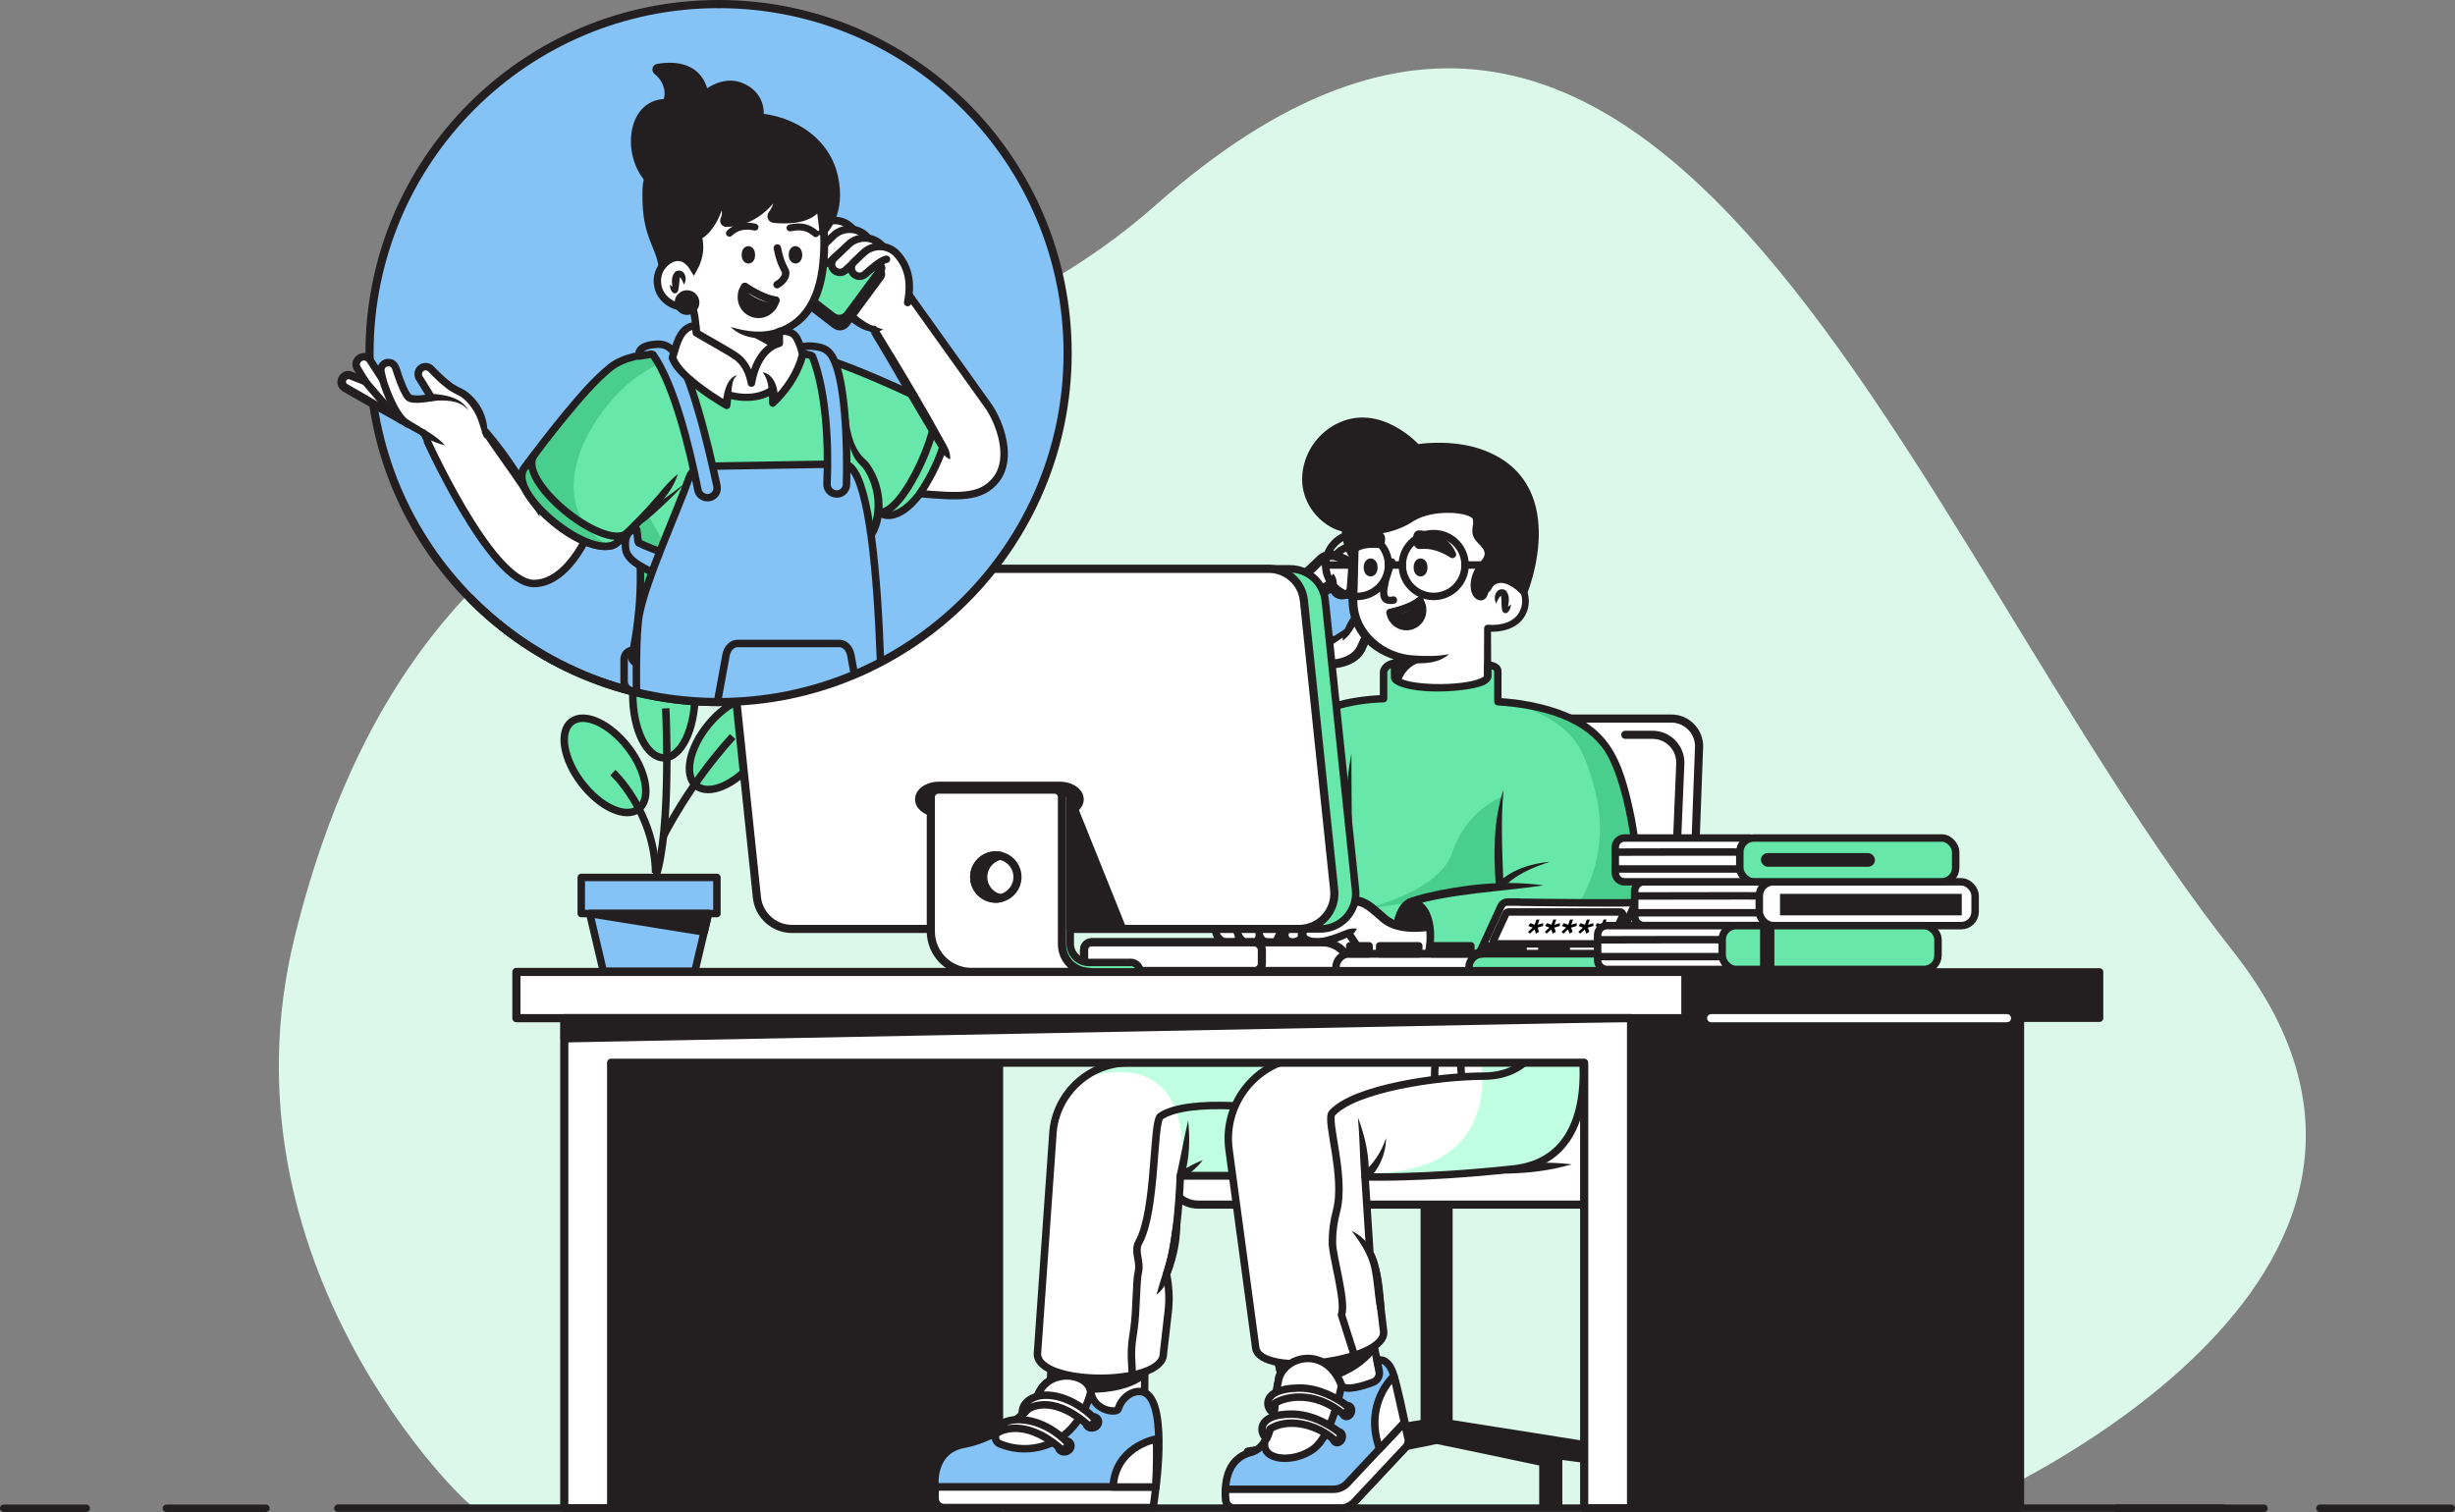 <?xml version="1.0" encoding="UTF-8"?>
<svg id="Layer_2" data-name="Layer 2" xmlns="http://www.w3.org/2000/svg" xmlns:xlink="http://www.w3.org/1999/xlink" viewBox="0 0 657.4 405.05">
  <rect x="0" y="0" width="657.4" height="405.05" fill="#808080" stroke="none"/>
  <defs>
    <style>
      .cls-1 {
        clip-path: url(#clippath);
      }

      .cls-2, .cls-3, .cls-4, .cls-5, .cls-6 {
        fill: none;
      }

      .cls-2, .cls-7, .cls-8, .cls-9, .cls-10, .cls-11, .cls-12, .cls-13, .cls-14 {
        stroke-width: 0px;
      }

      .cls-15, .cls-16, .cls-17, .cls-18, .cls-19, .cls-20, .cls-3, .cls-21, .cls-22, .cls-4, .cls-23, .cls-6 {
        stroke: #231f20;
      }

      .cls-15, .cls-16, .cls-17, .cls-18, .cls-19, .cls-20, .cls-3, .cls-4, .cls-23 {
        stroke-width: 2px;
      }

      .cls-15, .cls-17, .cls-4, .cls-23 {
        stroke-miterlimit: 10;
      }

      .cls-15, .cls-19, .cls-22, .cls-13 {
        fill: #fff;
      }

      .cls-16, .cls-17, .cls-21, .cls-10 {
        fill: #231f20;
      }

      .cls-16, .cls-18, .cls-19, .cls-20, .cls-3, .cls-21, .cls-22, .cls-5, .cls-6 {
        stroke-linecap: round;
        stroke-linejoin: round;
      }

      .cls-18, .cls-9 {
        fill: #85c2f6;
      }

      .cls-20, .cls-14 {
        fill: #67e8aa;
      }

      .cls-21, .cls-22, .cls-5, .cls-6 {
        stroke-width: 2.18px;
      }

      .cls-5 {
        stroke: #fff;
      }

      .cls-8 {
        fill: #49ce8e;
      }

      .cls-11 {
        fill: #dcf8ea;
      }

      .cls-12 {
        fill: #c0ffe1;
      }
    </style>
    <clipPath id="clippath">
      <path class="cls-2" d="m82.1,95.54C82.1,43.91,140.8,1.09,192.42,1.09s93.47,41.85,93.47,93.47-41.85,93.47-93.47,93.47-110.32-40.87-110.32-92.49Z"/>
    </clipPath>
  </defs>
  <g id="Bookkeeping_and_Payroll" data-name="Bookkeeping and Payroll">
    <g>
      <path class="cls-11" d="m126.49,403.34c-1.42.16-69.15-64.98-47.59-152.38C116.99,96.64,233.57,122.19,309.28,55.1c137.26-121.63,200.62,87.81,288.75,199.77,69.66,88.5-70.47,148.29-70.47,148.29l-401.07.18Z"/>
      <g>
        <ellipse class="cls-20" cx="177.77" cy="185.99" rx="8.33" ry="16.97"/>
        <ellipse class="cls-20" cx="162.02" cy="204.98" rx="7.85" ry="14.74" transform="translate(-91.33 141.09) rotate(-37.52)"/>
        <ellipse class="cls-20" cx="195.76" cy="199.05" rx="14.74" ry="7.85" transform="translate(-82.33 223.62) rotate(-50.53)"/>
        <rect class="cls-18" x="155.65" y="235" width="36.33" height="9.68"/>
        <polyline class="cls-18" points="173.82 260.14 161.56 260.14 157.92 244.69 189.72 244.69 186.07 260.14 173.82 260.14"/>
        <path class="cls-4" d="m164.13,206.92s11.07,10.35,11.43,26.83"/>
        <path class="cls-4" d="m178.27,189.72s1.62,32.14-2.7,45.28"/>
        <path class="cls-4" d="m177.66,223.92s6.73-13.68,18.53-26.64"/>
        <polygon class="cls-16" points="157.92 244.69 188.56 249.61 189.72 244.69 157.92 244.69"/>
      </g>
      <g>
        <path class="cls-23" d="m350.86,159.88l1.45,11.12c.2,1.53,1.93,2.33,3.22,1.48l10.61-6.94v-16.71l-14.33,9c-.69.44-1.07,1.23-.96,2.05Z"/>
        <path class="cls-17" d="m352.03,160.33l1.45,11.12c.2,1.53,1.93,2.33,3.22,1.48l10.61-6.94v-16.71l-14.33,9c-.69.44-1.07,1.23-.96,2.05Z"/>
        <path class="cls-18" d="m354.05,160.32l1.24,9.47c.17,1.3,1.64,1.98,2.74,1.26l9.03-5.91v-14.23l-12.2,7.67c-.59.37-.91,1.05-.82,1.74Z"/>
        <path class="cls-15" d="m357.76,148.69c1.21-1.88,3.87-2.64,5.47-1.93l2.32,1.03c1,.44,1.6,1.47,1.51,2.55l-.39,4.64c-.11,1.26-1.17,2.22-2.43,2.2h0c-1.32-.02-2.38-1.11-2.36-2.43l.04-3.42"/>
        <path class="cls-13" d="m356.99,154.74s0,.71-.03,2.31c-.02,1.33,1.04,2.41,2.38,2.44h.06c1.23.02,2.26-.91,2.36-2.14l.4-4.7c.09-1.09-.51-2.11-1.51-2.55l-2.32-1.03c-1.6-.71-3.47-.38-4.73.83l-2.53,2.44c-2.15,2.07-3.89,4.54-5.12,7.26l-3.29,7.29-5.6,9.28,10.23,6.99,3.53-5.3h5.29c3.11,0,7-1.3,8.32-4.11l2.07-4.53c.61-1.33.1-2.9-1.16-3.63h0c-.88-.69-2.15-.48-2.76.46-1.15,1.76-2.86,5.09-2.41,4.3l-4.88,3.28-2.87-16.43,4.57-2.45Z"/>
        <path class="cls-10" d="m359.66,171.37s0,.08,0,.08v.04s0,0-.01.02c-.17.01-.09-.09-.11-.06,0,0,0-.03,0-.03v-.16c0-1.38.46-2.71,1.1-3.9.91-1.93,2.19-3.99,4.68-3.06.25.1.48.24.7.39-.06-.04.14.09-.12-.08h0c1.31.71,2.12,2.21,2.02,3.7,0,.82-.47,1.67-.78,2.39,0,0-.85,1.92-.85,1.92l-.44.96c-1.63,4.27-6.67,5.69-10.82,5.4-1.41-.03-2.81-.07-4.22-.13,0,0,.82-.44.82-.44-.3.45-3.88,5.82-4.09,6.13,0,0-.82-.56-.82-.56,0,0-10.22-6.99-10.22-6.99-.01,0-.75-.51-.76-.52,1.8-3.22,4.22-7.34,5.83-10.07,2.36-5.29,4.48-11.48,9.04-15.38,0,0,2.11-2.02,2.11-2.02,1.79-1.76,4.63-1.96,6.77-.74.56.27,1.63.7,2.14,1.02,1.51.96,1.92,2.68,1.61,4.35,0,0-.28,2.91-.28,2.91-.02.17-.07.77-.09.91-.45,4.17-6.54,4.09-6.91-.07,0-1.41-.05-2.46,1.05-3.73.83.98.98,1.96.97,2.93,0,.58,0,.76.11,1.04.45,1.17,2.41,1.05,2.55-.25.07-.74.22-3.16.28-3.92.04-.61.21-1.41-.28-1.89-.19-.24-.52-.36-.79-.48,0,0-1.34-.58-1.34-.58-1.31-.73-2.94-.79-4.05.33,0,0-2.1,2.03-2.1,2.03-4.25,3.65-6.24,9.58-8.64,14.53-1.91,3.12-3.85,6.22-5.82,9.3.01,0-.32-1.37-.28-1.32,0,0,10.22,6.99,10.22,6.99l-1.38.27,3.53-5.3.28-.42c1.58-.06,3.17-.13,4.76-.15,3.24.02,7.33-.85,8.59-4.19,0,0,.44-.95.44-.95l.9-1.9c.14-.39.62-1.13.62-1.55.09-.78-.45-1.46-1.11-1.8-1.13-.43-1.52,1.28-2.09,1.99-.61,1.07-1.39,2.09-2.35,2.88-.08.05-.27.23-.36.26-.03.04.06-.06-.1-.06-.01.02,0,0,0,0h.03s.06-.05.06-.05h0Z"/>
      </g>
      <g>
        <rect class="cls-16" x="381.4" y="321.98" width="6.59" height="59.13" transform="translate(769.39 703.09) rotate(-180)"/>
        <path class="cls-16" d="m381.4,381.19h3s.6,0,.6,0h3s47.33,7.5,47.33,7.5v14.38h-4.19v-11.38s-13.78-1.8-13.78-1.8v13.18h-4.19v-11.38s-25.37-5.4-28.46-5.95c-3.08.55-28.46,5.95-28.46,5.95v11.38h-4.19v-13.18s-13.78,1.8-13.78,1.8v11.38h-4.19v-14.38s47.33-7.5,47.33-7.5Z"/>
        <path class="cls-22" d="m454.97,200.17l-4.13,111.52c-.22,6.1-5.23,10.94-11.33,10.94h-118.66c-4.3,0-7.79-3.49-7.79-7.79h0s34.39,0,34.39,0c10.19,0,19.07-6.94,21.53-16.83l25.76-98.32c1.06-4.26,4.88-7.24,9.27-7.24h43.52c4.22,0,7.6,3.5,7.45,7.72Z"/>
        <path class="cls-6" d="m435.21,196.8h7.29c4.22,0,7.6,3.5,7.45,7.72l-4.63,110.53"/>
      </g>
      <g>
        <line class="cls-13" x1="403.7" y1="313.22" x2="420.88" y2="311.85"/>
        <path class="cls-10" d="m403.61,312.13c5.73-.79,11.49-1,17.27-.28-5.59,1.63-11.31,2.33-17.09,2.46-1.33,0-1.48-1.96-.17-2.17h0Z"/>
      </g>
      <path class="cls-16" d="m360.17,139.59s-.09,7.25,2.5,9.68l.13-8.02-2.63-1.67Z"/>
      <g>
        <path class="cls-13" d="m373.44,175.34v9.33h24.89v-16.42s9.33,1.08,10.14-6.78c.38-3.73-2.52-6.78-5.62-6.78-2.02,0-3.52,1.1-4.51,3.04v-5.83l1.25-21.03-16.71-.52s-20.16,9.4-20.09,9.15-.3,12.37-.52,20.48c-.27,9.93,7.63,16.52,17.56,16.66,3.4.15,6.09-.35,8.17-1.43"/>
        <path class="cls-10" d="m373.44,175.34c1.11,2.64.82,6.53.9,9.33,0,0-.9-.9-.9-.9,7.2-.06,17.58-.14,24.89-.09,0,0-.98.98-.98.98l.07-16.42c0-.54.48-.97,1.02-.91,3.21.25,7.07-.54,8.53-3.66,1.45-2.85.33-6.89-2.85-7.89-2.07-.72-4.07.37-4.99,2.34-.22.44-.76.62-1.21.4-.31-.16-.49-.48-.49-.8.02-2.25-.05-4.51.05-6.75.26-4.3.93-15.72,1.2-20.16,0,0,.87.95.87.95l-16.7-.52s.41-.08.4-.08c-5.85,2.88-11.72,5.66-17.64,8.4-.86.34-1.66.83-2.67,1.09.87.4-2.42-.28-.85-2.08,3.58,1.06,1.06.52,1.86.84-.02,4.4-.29,12.59-.38,17.07.01,1.36-.18,3.48-.09,4.79.12,7.96,7.39,13.87,15.06,14.28,3.2.19,6.18.3,9.47-.35-1.24,1.18-2.91,1.82-4.57,2.17-8.37,1.43-18.22-2.43-21.28-10.86-1.29-3.18-1.11-6.76-.99-10.09,0,0,.3-9.76.3-9.76.05-1.49.17-5.66.18-7.06.79.32-1.72-.24,1.85.81,1.57-1.79-1.7-2.46-.82-2.07,0,0-.08.01-.08.01.84-.25,18.73-8.48,20.32-8.91,0,0,16.7.52,16.7.52.49.02.88.43.87.92-.27,4.51-.94,15.79-1.2,20.14-.11,2.23-.03,4.46-.05,6.7l-1.69-.41c1.11-2.6,4.38-4.28,7.14-3.22,4.24,1.37,5.81,6.56,3.91,10.35-1.8,3.87-6.43,5.04-10.36,4.71,0,0,1.02-.91,1.02-.91l.07,16.42c0,.54-.44.99-.98.98-7.35-.04-17.64.06-24.89-.09-.5,0-.9-.4-.9-.9.1-2.83-.24-6.68.9-9.33h0Z"/>
      </g>
      <path class="cls-16" d="m359.51,141.34s9.81,3.16,18.61-2.7c5.73-3.53,16.45-2.52,17.18,0,.73,2.52-1.19,3.71,1.19,6.09s2.98,3.99.37,6.78c-2.61,2.8-2.62,7.49-.69,8.23s.77-3.67,4.34-4.35c3.45-1.41,7.55,3.08,7.55,3.08,0,0,12.4-30.14-13.21-37.66-7.7-2.15-15.4-.82-15.4-.82,0,0-10.09-11.3-21.21-5.52-4.24,2.2-7.3,6.26-8.25,10.94-1.81,8.91,4.95,14.86,9.53,15.94Z"/>
      <g>
        <ellipse class="cls-16" cx="367.03" cy="151.98" rx=".86" ry="1.41"/>
        <ellipse class="cls-16" cx="380.4" cy="151.98" rx=".86" ry="1.41"/>
        <path class="cls-16" d="m369.92,144.24l-.07.81c-.04.44-.43.77-.88.73-1.45-.14-4.54-.21-6.54,1.41,2.07-4,4.88-3.95,6.74-3.83.45.03.79.43.75.88Z"/>
        <path class="cls-16" d="m379.46,145.06c.09-.91-.15-1.29.08-1.74.09-.19.29-.3.49-.28,1.35.13,6.8.43,8.9,5.45-4.3-2.79-7.37-2.52-8.88-2.46-.37.01-.62-.59-.59-.96Z"/>
        <circle class="cls-3" cx="363.4" cy="151.33" r="8.41"/>
        <circle class="cls-3" cx="383.91" cy="151.33" r="8.41"/>
        <line class="cls-19" x1="371.81" y1="151.33" x2="375.5" y2="151.33"/>
        <path class="cls-3" d="m392.32,151.33h7.88c1.08,0,2.12.47,2.83,1.29l1.58,1.81"/>
        <line class="cls-19" x1="354.98" y1="151.33" x2="362.63" y2="151.33"/>
        <path class="cls-10" d="m373.59,150.96c-.98,2.14-1.71,4.49-2.05,6.81-.09.72-.06,1.52.11,1.86l-.04-.07c.1.13.19.19.42.25.22.05.62.02.82-.05,1.3-.36,1.82,1.58.52,1.93-6.8,1.06-2.66-8.28-1.63-11.51.49-1.31,2.44-.5,1.84.77h0Z"/>
        <path class="cls-10" d="m400.59,161.65c-.39-1.07-.52-2.15.26-3.21.57-.71,1.84-.89,2.51-.14,1.16,1.63.54,3.33.35,4.87,0,0-.03.02-.03.02-.07-.25-.48-.41-.64-.27.45-.04,1.09-.72,1.59-1-.17.88-.28,1.61-1.09,2.21-.42.26-1.04.03-1.22-.47-.07-.16-.12-.38-.14-.55-.18-1.28-.06-2.6-.22-3.56.03.07.29.06.19.03-.06-.03-.09-.04-.2,0-.6.34-.98,1.38-1.34,2.07h0Z"/>
        <path class="cls-16" d="m372.24,164.08s5.23-1,7.98-3.26l.42,1.04c.89,2.22-.18,4.74-2.4,5.64h0c-2.34.95-5-.29-5.77-2.7l-.23-.73Z"/>
        <path class="cls-19" d="m372.48,164.81c.1.32.24.62.41.9.02,0,3.92.04,7.99-3.06-.05-.26-.13-.53-.23-.79l-.42-1.04c-2.75,2.26-7.98,3.26-7.98,3.26l.23.73Z"/>
      </g>
      <path class="cls-10" d="m383.33,176.68s-8.14.18-8.54,8.15h-1.35s0-8.97,0-8.97c0,0,4.57,1.49,9.89.82Z"/>
      <path class="cls-14" d="m413.42,237.12c-23.49,0-35.93,4.49-35.93,4.49,7.46-.35,7.24,18.44.49,18.54t57.06.15c6.85-12.17,3.56-44.24-3.51-58.08-7.07-13.84-30.42-14.28-30.42-14.28v-8.17c0-1.6-2.7-1.66-2.7-1.66v2.99c.04,3.95-24.95,4.2-24.99.25l.02-.02v-3.72c-2.36.22-2.94,2.15-2.94,2.15v7.36s-17.68,0-24.6,9.42"/>
      <g>
        <polygon class="cls-19" points="306.55 365.2 306.43 385.52 280.64 382.08 281.63 363.83 306.55 365.2"/>
        <path class="cls-16" d="m306.53,367.78s-5.45,6.72-25.3,3.31l.41-4.52,24.89,1.21Z"/>
      </g>
      <g>
        <path class="cls-13" d="m330.04,314.85h-13.96c-.35,8.18-1.22,19.59-3.72,26.42h0c.64,3.08.82,6.24.54,9.37l-1.37,11.95c0,8.73-33.73,8.73-33.73,0l4.21-59.9c1.2-10.29,9.92-18.06,20.28-18.06h43.34l-15.6,30.22Z"/>
        <path class="cls-12" d="m302.31,284.63c-3.91,0-7.59,1.11-10.72,3.04.03.19.08.38.14.57,30.36-7.64,24.36,26.61,24.36,26.61h13.96s15.6-30.22,15.6-30.22h-43.34Z"/>
        <g>
          <path class="cls-3" d="m303.21,367.78l-.09-1.48c-.28-4.57-.17-5.7.51-10.23.75-5,.56-12.75,1.21-15.47h0c.66-2.77-1.26-5.43.13-7.91,4.69-8.36,3.71-32.32,5.8-33.72,7.43-5,30.28-2.6,41.81.29,7.06,1.77,11.34-.87,11.34-.87"/>
          <path class="cls-3" d="m350.71,287.68s-9.08-1.85-10.98,8.88"/>
          <line class="cls-3" x1="348.6" y1="287.57" x2="346.78" y2="297.81"/>
        </g>
        <path class="cls-10" d="m318.17,300.11c.5,5,.41,10.17-1.11,15,0,0-1.38-1.17-1.38-1.17.18-.07.5-.26.67-.35,1.83-1.03,3.71-2.16,5.73-2.84-1.34,1.74-2.98,3.11-4.7,4.43-.13.09-.46.35-.6.43-.84.66-1.96.06-1.66-1.01,1.07-4.84,1.91-9.62,3.04-14.48h0Z"/>
        <g>
          <path class="cls-13" d="m315.05,328.47s-.49,10.77-5.35,18.28"/>
          <path class="cls-10" d="m316.05,328.51c-.09,4.94-1.25,9.83-3.32,14.32-.73,1.48-1.69,2.92-3.03,3.92,1.2-4.68,3.02-8.91,3.66-13.7.27-1.55.51-3.13.69-4.65.16-1.23,1.98-1.12,2,.12h0Z"/>
        </g>
        <path class="cls-3" d="m330.04,314.85h-13.96c-.35,8.18-1.22,19.59-3.72,26.42h0c.64,3.08.82,6.24.54,9.37l-1.37,11.95c0,8.73-33.73,8.73-33.73,0l4.21-59.9c1.2-10.29,9.92-18.06,20.28-18.06h43.34l-15.6,30.22Z"/>
      </g>
      <g>
        <polygon class="cls-19" points="367.97 360.58 371.14 376.13 345.2 378.12 342.29 364.87 367.97 360.58"/>
        <path class="cls-16" d="m367.97,360.58s-5.04,9.9-24.42,10.02l-1.26-5.72,25.68-4.3Z"/>
        <path class="cls-18" d="m368.75,364.42c.42-.29,2.48-.73,3.95,2.51,1.22,2.69,3.67,14.62,4.38,18.45.15.79-.09,1.61-.63,2.2l-13.73,14.65c-1,1.1-2.42,1.73-3.91,1.73h-28.17c-1.24,0-2.27-.94-2.39-2.17-.37-3.73-.17-11.14,6.9-12.85,6.63-1.99,6.14-15.54,7.14-18.89,0-6.05,12.69-10.11,16.94.99,1.07,1.63,5.67.2,8.43-.84,1.22-.46,1.92-1.74,1.66-3.02l-.57-2.77Z"/>
        <path class="cls-19" d="m376.06,380.95l-15.36,16.38c-.94.99-2.25,1.54-3.61,1.54h-28.94c-.04,1.09.01,2.1.1,2.93.12,1.22,1.16,2.15,2.39,2.15h28.16c1.49,0,2.91-.63,3.91-1.73l13.73-14.65c.54-.6.78-1.41.63-2.2-.17-.94-.7-2.82-1.01-4.42Z"/>
        <path class="cls-19" d="m373.26,368.51c-.3.39-8.13,7.46-3.84,19.54,5.41-5.77,6.65-7.09,6.65-7.09l-2.81-12.45Z"/>
      </g>
      <polygon class="cls-14" points="377.39 197.28 352.19 196.55 343.27 214.09 345.9 240.08 354.59 248.89 378.54 253.45 394.67 243.88 418.96 240.69 420.88 214.95 386.12 195.81 377.39 197.28"/>
      <path class="cls-8" d="m402.25,213.35s-9.53,3.52-13.31,14.89c-3.91,11.76-27.06,16.01-27.06,16.01l16.58-2.81s13.97-3.44,22.14-3.85c.95-.85.66-21.57,1.66-24.24Z"/>
      <path class="cls-10" d="m361.88,201.82c.06,12.85.02,30.87.9,43.5.05,1.18-1.69,1.34-1.86.16-.92-7.25-1.2-14.58-1.04-21.88.14-7.3.67-14.6,2-21.78h0Z"/>
      <ellipse class="cls-16" cx="378.45" cy="250.79" rx="4.64" ry="9.35"/>
      <g>
        <polygon class="cls-13" points="367.94 260.06 345.9 260.06 354.59 247.8 359.54 245.4 366.98 249.27 367.94 260.06"/>
        <polygon class="cls-13" points="328.14 252.38 346.27 252.38 345.18 246.89 343.03 245.4 328.14 252.38"/>
        <path class="cls-19" d="m331.97,245.17s-.58-1.61-3.03-1.62-3.64,2.94-3.41,5.7c.23,2.55,2.61,3.13,2.61,3.13h2.44s1.27-.23,1.3-2.37"/>
        <g>
          <path class="cls-13" d="m337.9,245.27s-.49-2.07-3.52-2.05-3.77,3.63-3.18,6.12c.52,2.2,2.04,3.05,2.04,3.05h3.37s.76-2.61-.08-5.26"/>
          <path class="cls-10" d="m336.93,245.5c-.33-.85-1.3-1.24-2.24-1.27-3.05-.2-3.17,4.24-1.96,6.19.23.39.68.88,1.02,1.09,0,0-.49-.13-.49-.13h3.36s-.96.72-.95.72c.68-1.53,1.07-3.26.88-4.98.86,1.67,1.27,3.63,1.04,5.54-.08.47-.51.76-.97.72,0,0-3.36,0-3.36,0-4.74-1.7-4.33-11.64,1.55-11.15,1.51.05,3.46.78,4.08,2.81.16.53-.13,1.08-.66,1.25-.58.18-1.17-.2-1.29-.79h0Z"/>
        </g>
        <path class="cls-19" d="m360.33,242.17s-1.64-3.1-4.89-2.11-10.74,7.08-11.38,10.1c-.13,1.39.94,2.22,2.21,2.22,1.13,0,2.63-1.39,2.63-1.39l11.43-8.81Z"/>
        <g>
          <path class="cls-13" d="m363.36,248.74s-7.4,3.98-11.32,3.64c-3.92-.33-3.76-2.54-2.71-3.7s11.6-7.4,13.61-7.4c2.08,0,3.95,1.38,7.81,4.86s12.3,2.17,12.3,2.17c.48,6.82-1.45,10.54-4.64,12l-22.56-.25"/>
          <path class="cls-10" d="m363.36,248.74c-.64,1.29-1.66,1.95-2.75,2.43-2.23.98-4.44,1.88-6.91,2.25-2.9.55-7.64-.98-5.76-4.8.27-.51.74-1,1.2-1.32,2.53-1.84,5.23-3.41,7.98-4.88,1.84-.89,3.64-2.04,5.75-2.33,3.26.03,5.56,2.54,7.82,4.41,3.2,3.32,8,3.19,12.27,2.89.52-.06,1,.33,1.03.86.22,3.52.03,7.49-2.19,10.5-.85,1.07-2.03,2.18-3.39,2.5,0,0-22.56-.25-22.56-.25-1.22-.04-1.21-1.85.02-1.86,0,0,22.56.25,22.56.25l-.4.08c4.05-1.95,4.34-7.06,4.1-11.09,0,0,1.11.86,1.06.86-4.7.71-10.52.62-14.07-2.97-1.88-1.47-3.92-3.85-6.37-3.74-4.27,1.62-8.36,4.13-12.17,6.65-2.29,1.72,1.53,2.29,2.85,2.06,2.16-.27,4.34-1.08,6.38-1.92,1.05-.46,2.13-.8,3.55-.59h0Z"/>
        </g>
        <g>
          <path class="cls-13" d="m361.2,250.04c.14-.06,3.56,7.2,9.94,6.81"/>
          <path class="cls-10" d="m360.79,249.13c.34-.18.97-.04,1.19.28.19.23.37.5.53.74.92,1.45,1.87,3.05,3.15,4.21,1.48,1.42,3.38,2.39,5.48,2.5-1.05.17-2.16.17-3.24-.11-3.16-.84-5.88-3.24-7.47-6.06.25.32.82.47,1.17.27-1.21.52-2.01-1.27-.82-1.82h0Z"/>
        </g>
        <path class="cls-19" d="m355.43,240.07s-5.11-3.7-6.89-4.03-7.9.01-9.19.35-1.05,3.78,3.98,3.77l4.21-.11,3.32,2.65,4.58-2.62Z"/>
        <g>
          <path class="cls-13" d="m345.65,247.45s-2.8-3.57-5.44-3.57c-2.8,0-3.23,3.72-3.05,5.92.21,2.6,2.5,2.58,2.5,2.58h1.89s1.39-1.17,1.23-4.9"/>
          <path class="cls-10" d="m344.86,248.06c-1.37-1.61-4.83-5.02-6.26-1.95-.5,1.32-1.11,4.76.7,5.21.43.12,1.73.03,2.23.06.03,0-.65.23-.64.23-.07-.01.07-.19.11-.31.69-1.27,1.07-2.41,1.76-3.82,1.01,1.73,1.13,4.3-.58,5.67-.19.15-.42.24-.64.24,0,0-1.25,0-1.25,0-1.69.18-3.45-.77-3.93-2.44-1.01-3.93.89-9.84,5.88-7.58,1.77.85,3.02,2.08,4.2,3.47.36.42.3,1.05-.12,1.41-.44.38-1.11.29-1.46-.17h0Z"/>
        </g>
      </g>
      <g>
        <path class="cls-14" d="m413.42,237.12c-23.49,0-35.93,4.49-35.93,4.49,7.46-.35,7.24,18.44.49,18.54t57.06.15c6.85-12.17,3.56-44.24-3.51-58.08-7.07-13.84-30.42-14.28-30.42-14.28v-8.17c0-1.6-2.7-1.66-2.7-1.66v2.99"/>
        <path class="cls-8" d="m431.53,202.22c-5.88-11.52-23.03-13.76-28.63-14.18,7.24,1.6,16.45,5.14,20.45,12.97,1.64,3.21,3.03,7.46,4.12,12.26,5.07,22.3-10.24,44.15-32.92,47.04-.18.02-.28.03-.28.03h35.5s0,0,0-.02l5.26-.03c6.85-12.17,3.56-44.24-3.51-58.08Z"/>
        <path class="cls-10" d="m415.04,230.79c-4.72,1.61-9.49,3.47-12.72,7.29,0,.02.04-.06.04-.06-.56.02,1.25.21-1-1.45-.42.06-.68.39-.6.31-.25.33-.17.32-.21.4-.6-8.58-.7-17.52,2.07-25.78-.77,8.2-.36,16.36-.06,24.56,0,.48.05,1.01-.06,1.63-.05.11,0,.18-.27.53.07-.07-.19.26-.62.33-2.26-1.66-.44-1.49-1-1.47.05-.08.12-.18.18-.25,3.63-3.86,9.17-5.57,14.25-6.03h0Z"/>
        <path class="cls-10" d="m413.42,237.12c-11.85,1.76-24.04,2.07-35.59,5.43,0,0-.39-1.94-.39-1.94,7.19.17,7.53,11.17,5.6,16.19-.77,2.1-2.52,4.32-5.05,4.35,0,0,.99-1,.99-1,18.94-.31,37.19-1.03,56.06-.85,0,0-.87.51-.87.51,5.96-11.98,3.58-32.99.46-45.8-.95-3.77-2.12-7.52-3.82-10.95-5.34-10.48-18.93-13.42-29.74-14.12-.54-.02-.96-.47-.96-1,0-.96,0-6.42,0-7.29,0,0,0-.73,0-.73,0-.05,0-.14,0-.16,0-.01,0-.03,0-.04-.13-.39-1.23-.61-1.72-.62,0,0,1.02-1,1.02-1v2.78c.14,1.46-1.42,2.42-2.45,2.78-5,1.86-19.61,2.53-23.83-.81-.49-.38-1.12-1.74-.34-2.29,0,0,.02-.02.02-.02,0,0-.37.78-.37.78,0,0,0-3.72,0-3.72l1.09,1c-.92.06-1.76.64-2.08,1.45,0,0,.04-.29.04-.29v7.36c0,.55-.45,1-1,1-4.37.12-8.88.79-13.06,2.13-4.1,1.32-8.1,3.44-10.74,6.89-.76,1.08-2.43-.1-1.61-1.18,6.02-7.53,16.28-9.42,25.41-9.83,0,0-1,1-1,1v-7.36c.33-1.81,2.15-3.01,3.85-3.15.58-.06,1.1.41,1.09,1,0,0,0,3.72,0,3.72,0,.32-.15.61-.39.79,0,0,.37-.79.37-.79.04-.04-.03-.01.11.1,3.58,2.46,19.36,2.36,22.83-.29-.01-.03.07-.07.03-.06,0,0,0,0,0,.01.01,0,0-.14,0-.2,0-.69,0-2.12,0-2.79-.02-.55.42-1,.97-1,1.61.02,3.8.76,3.73,2.82,0,0,0,.73,0,.73-.02.86.02,6.29,0,7.29,0,0-.98-1-.98-1,4.07.17,8.01.77,11.91,1.75,17.93,4.64,21.37,13.77,24.82,30.66,1.76,9.8,2.55,19.83,1.37,29.75-.5,3.97-1.33,7.99-3.32,11.69-.18.32-.51.51-.85.51-19.18.09-38.98-.73-58.08-1.15-.62-.04-.63-.93,0-.97,0,0,.99-.03.99-.03,4.78-.68,4.71-10.46,3.05-13.83-.71-1.63-1.96-2.81-3.48-2.7-.56.01-1.03-.44-1.03-1,0-.43.27-.79.64-.94,1.5-.57,2.96-.98,4.45-1.37,10.36-2.42,21.24-3.68,31.82-2.18h0Z"/>
      </g>
      <g>
        <path class="cls-13" d="m423.14,278.2s6.77,32.25-17.97,34.9-39.65,2.09-39.65,2.09l1.32,20.49c.88,1.39,1.5,3.84,1.97,6.83l1.69,14.02c1.05,8.17-33.19,12.59-34.25,4.42l-7.15-53.13c-1.65-12.56,7.66-23.9,20.3-24.74l73.73-4.88Z"/>
        <path class="cls-12" d="m423.9,284.63h-27.37s6,29.09-29.15,29.59c.38.35.77.68,1.15,1.02,5.53.02,18.41-.18,36.64-2.14,17.69-1.9,19.27-18.92,18.73-28.47Z"/>
        <path class="cls-3" d="m423.14,278.2s6.77,32.25-17.97,34.9-39.65,2.09-39.65,2.09l1.32,20.49c.88,1.39,1.5,3.84,1.97,6.83l1.69,14.02c1.05,8.17-33.19,12.59-34.25,4.42l-7.15-53.13c-1.65-12.56,7.66-23.9,20.3-24.74l73.73-4.88Z"/>
        <g>
          <path class="cls-13" d="m363.62,299.26c1.19,5.18,1.8,10.5,1.9,15.93,0,0,4.62-3.78,5.63-10.41"/>
          <path class="cls-10" d="m363.62,299.26c1.93,5.04,3.13,10.5,2.9,15.91,0,0-1.63-.76-1.63-.76,1.23-1.34,2.63-2.76,3.67-4.31,1.12-1.63,1.96-3.42,2.59-5.32,0,2.06-.43,4.14-1.27,6.04-.38,1.3-4.26,7.77-5.35,4.39-.42-5.33-.42-10.59-.9-15.95h0Z"/>
        </g>
        <g>
          <path class="cls-3" d="m362.68,363.01l-3.46-10.85c1.27-3.5-2.39-15.53-2.43-19.26h0c-.03-2.85.33-5.68,1.07-8.43,2.51-9.25-2.83-24.46-1.15-26.34,5.99-6.66,28.73-9.91,40.62-9.91,7.28,0,10.78-3.61,10.78-3.61"/>
          <path class="cls-3" d="m392.71,277.45s-9.26.42-8.49,11.29"/>
          <line class="cls-3" x1="390.63" y1="277.87" x2="391.36" y2="288.24"/>
        </g>
        <g>
          <path class="cls-13" d="m361.97,329.67s.05.04.1.08c3.72,3.05,6.1,7.44,6.67,12.21l1,8.27"/>
          <path class="cls-10" d="m361.97,329.67c7.59,3.73,8.17,13.01,8.76,20.45.04.55-.37,1.03-.92,1.08-.52.04-.99-.33-1.07-.84-.68-3.6-.79-7.49-1.6-11.07-.91-3.61-2.92-6.62-5.18-9.62h0Z"/>
        </g>
      </g>
      <g>
        <path class="cls-19" d="m351.72,388.06c5.19-3.87,7.51-17.01,7.51-17.01-4.25-11.1-16.01-7.73-16.94-.99-.77,2.57-.66,11.2-3.59,15.94,0,0,0,0,0,0-1.09,5.4,7.83,5.92,13.02,2.06Z"/>
        <ellipse class="cls-16" cx="360.71" cy="377.96" rx="1.49" ry="1.19" transform="translate(-115.8 592.2) rotate(-70.55)"/>
        <ellipse class="cls-16" cx="358.24" cy="384.97" rx="1.49" ry="1.19" transform="translate(-124.06 594.54) rotate(-70.55)"/>
        <path class="cls-19" d="m360.71,378.12h0c-.49.46-1.25.49-1.77.06-1.52-1.24-4.94-3.56-9.74-3.95-4.84-.36-7.65,1.47-7.72,1.57-.19,1.06-.43,2.99-.35,2.55-1.93-.39-4.19-6.38,6.57-6.59,5.64-.11,10.47,2.88,12.66,4.5.68.5.74,1.49.12,2.07"/>
        <path class="cls-19" d="m358.74,385.34h0c-.5.45-1.26.47-1.77.03-1.49-1.27-4.87-3.65-9.66-4.13-4.83-.45-7.2,1.47-7.28,1.57-.21,1.05-.96,2.84-.87,2.4-1.63-.86-3.25-6.47,6.69-6.47,5.64,0,10.42,3.06,12.58,4.73.67.51.71,1.51.08,2.07"/>
      </g>
      <g>
        <g>
          <rect class="cls-16" x="163.03" y="284.63" width="104.59" height="119.33"/>
          <g>
            <rect class="cls-22" x="138.28" y="260.31" width="313.05" height="12.39"/>
            <rect class="cls-16" x="451.34" y="260.31" width="110.89" height="12.39" transform="translate(1013.56 533.01) rotate(180)"/>
            <rect class="cls-16" x="436.76" y="272.7" width="104.26" height="131.26"/>
            <polygon class="cls-22" points="151.1 272.7 151.1 403.96 163.65 403.96 163.65 284.63 424.21 284.63 424.21 403.96 436.76 403.96 436.76 272.7 151.1 272.7"/>
          </g>
        </g>
        <polygon class="cls-16" points="436.76 272.7 151.1 278.2 151.1 272.7 436.76 272.7"/>
      </g>
      <line class="cls-5" x1="458.22" y1="272.7" x2="537.43" y2="272.7"/>
      <g>
        <path class="cls-18" d="m250.4,398.26h59.13s3.49-25.13-4.17-25.58c-2.39-.14-5.01,1.67-5.95,4.76-.52,1.11-6.55.45-7.34-4.68-.79-5.13-10.92-6.36-13.98.46-3.06,6.81-13.4,12.44-19.74,13.54-9.28,1.62-7.95,11.5-7.95,11.5Z"/>
        <path class="cls-19" d="m267.73,386.71c-1.48-.61-1.6-2.65-.21-3.43,4.51-2.5,8.79-6.08,10.58-10.06,3.06-6.81,13.19-5.59,13.98-.46,0,0-.99,5.27-5.25,9.87-4.85,5.23-12.5,6.79-19.09,4.08h0Z"/>
        <path class="cls-19" d="m307.84,403.77h-55.04c-1.32,0-2.39-1.07-2.39-2.39v-3.12h59.13l-.57,4.39c0,.62-.5,1.12-1.12,1.12Z"/>
        <path class="cls-19" d="m309.66,385.4c.28,6.21-.21,12.86-.21,12.86h-11.39c.53-10.4,10.59-12.7,11.6-12.86Z"/>
        <ellipse class="cls-16" cx="292.47" cy="380.95" rx="1.7" ry="1.49" transform="translate(-102.44 107.63) rotate(-17.8)"/>
        <ellipse class="cls-16" cx="285.1" cy="387.37" rx="1.7" ry="1.49" transform="translate(-104.76 105.68) rotate(-17.8)"/>
        <g>
          <path class="cls-19" d="m285.64,386.15c-5.49-5.49-11.88-6.6-15.58-5.6-3.27.88-4.78,3.85-4.94,3.96l2.1-.83c.29-.19,6.72-4.22,16.51,4.07.96,1.14,2.86-.46,1.91-1.6Z"/>
          <path class="cls-19" d="m292.87,379.72c-5.49-5.49-11.98-6.9-15.58-5.6-4.25,1.53-3.44,4.69-3.6,4.8l1.42-1.39c.29-.19,6.06-4.5,15.85,3.79.96,1.14,2.86-.46,1.91-1.6Z"/>
        </g>
      </g>
      <g>
        <path class="cls-22" d="m324.51,252.38h29.6c4.24,0,7.69,3.43,7.7,7.67h0s-69.53,0-69.53,0c-1.09,0-1.98-.88-1.98-1.98v-3.72c0-1.09.88-1.98,1.98-1.98h32.22Z"/>
        <rect class="cls-22" x="290.31" y="252.38" width="47.59" height="7.68" rx="1.98" ry="1.98"/>
      </g>
      <path class="cls-20" d="m208.39,240.3l-8.11-77.48c-.59-5.6,3.8-10.47,9.43-10.47h135.73c4.86,0,8.93,3.67,9.43,8.5l8.11,77.48c.59,5.6-3.8,10.47-9.43,10.47h-135.73c-4.86,0-8.93-3.67-9.43-8.5Z"/>
      <path class="cls-22" d="m202.68,240.3l-8.11-77.48c-.59-5.6,3.8-10.47,9.43-10.47h135.73c4.86,0,8.93,3.67,9.43,8.5l8.11,77.48c.59,5.6-3.8,10.47-9.43,10.47h-135.73c-4.86,0-8.93-3.67-9.43-8.5Z"/>
      <path class="cls-21" d="m246.15,214.47h0c-.33-2.15,2.14-4.03,5.3-4.03h32.34c2.73,0,5.01,1.41,5.3,3.27h0c.33,2.15-2.14,4.03-5.3,4.03h-32.34c-2.73,0-5.01-1.41-5.3-3.27Z"/>
      <path class="cls-20" d="m302.77,257.77h-11.15c-2.78,0-5.03-2.25-5.03-5.03v-38.66c0-1.43-1.16-2.6-2.6-2.6h-1.66c1.12,0,2.02.91,2.02,2.02v39.43c0,4.07,3.3,7.36,7.36,7.36h13.58c0-1.4-1.14-2.54-2.54-2.54Z"/>
      <path class="cls-22" d="m284.37,252.94v-39.43c0-1.12-.91-2.02-2.02-2.02h-31.07c-1.12,0-2.02.91-2.02,2.02v35.93c0,6,4.86,10.86,10.86,10.86h31.62c-4.07,0-7.36-3.3-7.36-7.36Zm-17.71-12.25c-3.2,0-5.8-2.6-5.8-5.8s2.6-5.8,5.8-5.8,5.8,2.6,5.8,5.8-2.6,5.8-5.8,5.8Z"/>
      <path class="cls-21" d="m263.3,234.89c0-2.78,1.96-5.11,4.58-5.67-.39-.08-.8-.13-1.22-.13-3.2,0-5.8,2.6-5.8,5.8s2.6,5.8,5.8,5.8c.42,0,.83-.05,1.22-.13-2.62-.56-4.58-2.88-4.58-5.67Z"/>
      <polygon class="cls-21" points="286.59 214.09 300.34 248.31 286.59 248.31 286.59 214.09"/>
      <g>
        <g>
          <path class="cls-19" d="m439.2,241.6c0,.42-23.08.16-32.08.05-.1-.03-.2-.05-.31-.05h-3.21c-.7,0-1.33.41-1.63,1.04l-2.44,5.3-2.89,6.28c-.35.75-1.1,1.23-1.93,1.23h-33.3c-2.03,0-3.67,1.64-3.67,3.67,0,.48.38.86.86.86h39.52c1.1,0,2.1-.64,2.56-1.64l1.34-2.89h28.3l3.75,1.09,3.64-6.61,2.6-5.37-1.12-2.97Z"/>
          <path class="cls-19" d="m403.95,244.26h29.84c.57,0,.95.59.71,1.11l-3.24,6.98c-.13.28-.41.45-.71.45h-29.84c-.57,0-.95-.59-.71-1.11l3.24-6.98c.13-.28.41-.45.71-.45Z"/>
          <rect class="cls-16" x="361.45" y="253.32" width="5.16" height="2.13"/>
          <rect class="cls-16" x="412.9" y="253.32" width="6.5" height="2.13"/>
          <rect class="cls-16" x="369.45" y="253.32" width="10.47" height="2.13"/>
          <rect class="cls-16" x="383.4" y="253.32" width="10.47" height="2.13"/>
          <rect class="cls-16" x="397.37" y="253.32" width="10.47" height="2.13"/>
          <path class="cls-20" d="m393.35,259.13h0c0,.47.38.86.86.86h39.52c1.1,0,2.1-.64,2.56-1.64l7.06-15.29c.31-.68-.18-1.45-.93-1.45h-3.21c-.7,0-1.34.41-1.63,1.04l-5.33,11.58c-.35.75-1.1,1.23-1.92,1.23h-33.3c-2.03,0-3.67,1.64-3.67,3.67Z"/>
          <line class="cls-16" x1="397.02" y1="255.45" x2="360.91" y2="255.45"/>
        </g>
        <g>
          <path class="cls-7" d="m409.24,248.01l.53-.77,1.64.6-.53.77-1.63-.61Zm-.06,1.56l1.72-1.58.48.48-1.72,1.58-.48-.48Zm2.27-3.29h.81l-.71,1.95h-.81l.71-1.95Zm-.72,2.19l.83-.48.57,1.58-.83.48-.57-1.58Zm.43-.63l2.07-.6-.03.77-2.08.61.03-.77Z"/>
          <path class="cls-7" d="m413.73,248.01l.53-.77,1.64.6-.53.77-1.63-.61Zm-.06,1.56l1.72-1.58.48.48-1.72,1.58-.48-.48Zm2.27-3.29h.81l-.71,1.95h-.81l.71-1.95Zm-.72,2.19l.83-.48.57,1.58-.83.48-.57-1.58Zm.43-.63l2.07-.6-.03.77-2.08.61.03-.77Z"/>
          <path class="cls-7" d="m418.22,248.01l.53-.77,1.64.6-.53.77-1.63-.61Zm-.06,1.56l1.72-1.58.48.48-1.72,1.58-.48-.48Zm2.27-3.29h.81l-.71,1.95h-.81l.71-1.95Zm-.72,2.19l.83-.48.57,1.58-.83.48-.57-1.58Zm.43-.63l2.07-.6-.03.77-2.08.61.03-.77Z"/>
          <path class="cls-7" d="m422.71,248.01l.53-.77,1.64.6-.53.77-1.63-.61Zm-.06,1.56l1.72-1.58.48.48-1.72,1.58-.48-.48Zm2.27-3.29h.81l-.71,1.95h-.81l.71-1.95Zm-.72,2.19l.83-.48.57,1.58-.83.48-.57-1.58Zm.43-.63l2.07-.6-.03.77-2.08.61.03-.77Z"/>
          <path class="cls-7" d="m427.2,248.01l.53-.77,1.64.6-.53.77-1.63-.61Zm-.06,1.56l1.72-1.58.48.48-1.72,1.58-.48-.48Zm2.27-3.29h.81l-.71,1.95h-.81l.71-1.95Zm-.72,2.19l.83-.48.57,1.58-.83.48-.57-1.58Zm.43-.63l2.07-.6-.03.77-2.08.61.03-.77Z"/>
        </g>
      </g>
      <g>
        <path class="cls-19" d="m437.74,236.18h33.5c1.38,0,2.5,1.12,2.5,2.5v6.74c0,1.38-1.12,2.5-2.5,2.5h-33.5v-11.74h0Z" transform="translate(911.48 484.09) rotate(180)"/>
        <path class="cls-19" d="m473.74,244.47h-36"/>
        <path class="cls-19" d="m473.74,239.97c-.53-.09-36,0-36,0"/>
        <rect class="cls-19" x="471.1" y="236.18" width="57.8" height="11.74" rx="3.75" ry="3.75"/>
        <rect class="cls-10" x="476.65" y="239.4" width="48.67" height="5.76"/>
      </g>
      <g>
        <path class="cls-19" d="m432.53,224.44h33.5c1.38,0,2.5,1.12,2.5,2.5v6.74c0,1.38-1.12,2.5-2.5,2.5h-33.5v-11.74h0Z" transform="translate(901.07 460.62) rotate(180)"/>
        <path class="cls-19" d="m468.54,232.73h-36"/>
        <path class="cls-19" d="m468.54,228.23c-.53-.09-36,0-36,0"/>
        <rect class="cls-20" x="465.89" y="224.44" width="57.8" height="11.74" rx="3.75" ry="3.75"/>
        <rect class="cls-10" x="471.54" y="228.48" width="30.53" height="3.66" rx="1.83" ry="1.83"/>
      </g>
      <g>
        <path class="cls-19" d="m427.81,247.91h33.5c1.38,0,2.5,1.12,2.5,2.5v6.74c0,1.38-1.12,2.5-2.5,2.5h-33.5v-11.74h0Z" transform="translate(891.62 507.56) rotate(180)"/>
        <path class="cls-19" d="m463.81,256.21h-36"/>
        <path class="cls-19" d="m463.81,251.71c-.53-.09-36,0-36,0"/>
        <rect class="cls-20" x="461.16" y="247.91" width="57.8" height="11.74" rx="3.75" ry="3.75"/>
        <rect class="cls-10" x="471.31" y="247.91" width="3.84" height="11.74"/>
      </g>
      <g>
        <circle class="cls-9" cx="192.42" cy="94.56" r="93.47"/>
        <path class="cls-6" d="m192.42,188.03c-51.62,0-93.47-41.85-93.47-93.47S140.8,1.09,192.42,1.09"/>
        <g class="cls-1">
          <g>
            <path class="cls-13" d="m141.54,129.74l-2.28-1.13h0c-4.17-6.39-9.25-12.99-9.25-12.99l1.23,1.93-1.29-1.78c-.57-5.23-3.77-9.62-7.13-10.98-2.52-1.02-5.8-4.26-7.43-5.98-.61-.64-1.56-.81-2.35-.41-1.03.53-1.4,1.82-.79,2.81l3.23,5.25s-4.01.83-5.71.2c-1.23-.45-2.96-5.42-3.83-8.15-.32-1-1.35-1.6-2.38-1.37h0c-1.1.24-1.8,1.33-1.55,2.43l.45,2.05-3.34-5.16c-.56-.87-1.69-1.18-2.62-.72-1.07.53-1.46,1.87-.83,2.89l2.17,3.57-3.84-1.62c-.91-.38-1.97.03-2.37.94-.37.85-.05,1.84.75,2.3l21.91,12.7h0c.1.06,16.85,39.64,28.7,39.76,9.99-.12,15.68-15.92,15.68-15.92l-17.14-10.63Z"/>
            <g>
              <g>
                <path class="cls-10" d="m119.14,119.25c-3.45-.77-6.27-2.64-9.25-4.23-5.33-2.98-12.73-7.05-17.92-10.1-3.49-1.96-.77-7.01,2.79-5.18.72.31,2.73,1.22,3.47,1.55,0,0-1.24,1.44-1.24,1.44,0,0-2.17-3.56-2.17-3.56-1.94-3.33,2.73-6.46,5.06-3.37.73,1.12,2.68,4.14,3.43,5.3,0,0-1.82.76-1.82.76-.09-.48-.38-1.69-.47-2.16-.39-1.82,1.2-3.69,3.06-3.59,2.85.06,3.02,3.13,3.87,5.17.59,1.5,1.2,3.32,2.19,4.46,1.57.4,3.54.03,5.15-.24,0,0-.65,1.5-.65,1.5l-2.41-3.92-.6-.98c-1.02-1.24-.84-3.46.66-4.39,1.17-.84,2.96-.6,3.9.48,0,0,.39.41.39.41,1.29,1.32,2.69,2.66,4.14,3.76,1.19,1.01,2.62,1.49,3.91,2.27,2.77,1.91,4.71,4.76,5.52,7.98.39,1.57.56,3.34-.43,4.82-1.19-2.94-1.52-5.56-3.33-8.09-.79-1.18-1.76-2.26-2.87-3.03-1.32-.77-2.83-1.37-4-2.36-1.74-1.32-3.28-2.83-4.77-4.39-1.03-1.04-2.41.33-1.4,1.49.4.66,2.57,4.18,3.02,4.91.37.57.01,1.38-.66,1.49-1.52.28-3.01.49-4.57.44-.56-.04-1.06-.05-1.78-.32-.81-.42-1-.85-1.42-1.46-1.32-2.3-2.1-4.79-2.93-7.27-.3-1.03-1.85-.93-2.02.13-.08.24.12.8.15,1.04,0,0,.31,1.42.31,1.42.25,1.07-1.24,1.68-1.82.76-.72-1.12-2.66-4.12-3.37-5.21-.78-1.06-2.41.02-1.73,1.16,0,0,2.17,3.56,2.17,3.56.52.78-.37,1.81-1.21,1.45-.77-.31-2.82-1.09-3.56-1.41,0,0-.29-.12-.29-.12-.64-.31-1.3.48-.87,1.04.13.19.45.31.63.43,5.09,2.9,12.36,7.22,17.45,10.28,2.87,1.78,5.9,3.28,8.3,5.88h0Z"/>
                <path class="cls-3" d="m102.46,101.64s2.88,9.7,6.63,11.87"/>
                <path class="cls-3" d="m97.84,102.21s7.54,9.15,9.6,10.34"/>
                <path class="cls-10" d="m115.4,105.48c3.69.16,8.3.95,10.09,4.57-1.06-1.55-2.82-2.3-4.6-2.59-1.73-.3-3.62-.25-5.33.01-1.42.2-1.59-1.97-.16-2h0Z"/>
              </g>
              <path class="cls-3" d="m113.38,115.99c.1.06,17.77,40.19,29.62,40.3,9.99-.12,15.68-15.92,15.68-15.92l-17.14-10.63"/>
              <path class="cls-10" d="m130.81,115.02c2.96,3.46,5.63,7.11,8.13,10.92,2.35,3.85,5.3,7.8,5.57,12.47-2.55-3.78-5.01-7.38-7.58-11.11-2.28-3.24-5.53-7.8-7.71-11.05-.71-1.02.78-2.17,1.59-1.22h0Z"/>
            </g>
            <g>
              <path class="cls-13" d="m230.65,186.59l-56.81-5.45c-8.2,7.65-9.98,55.72-11,108.54,0,6.66,25.71,6.66,25.71,0,0,0,6.56-51.98,14.22-76.45,0,.06.51,14.98,3.08,29.09,2.58,14.14,4.34,47.36,4.34,47.36h.02c0,6.66,25.71,6.66,25.71,0l-5.28-103.09Z"/>
              <path class="cls-12" d="m230.57,293.82c-.08,0-13.51.3-15.44-13.21-3.08-25.32-11.07-71.17-11.07-71.17l-1.24,4.74c.16,3.5.85,16.11,3.04,28.14,2.58,14.14,4.34,47.36,4.34,47.36h.02c0,4.7,12.81,6.08,20.35,4.15Z"/>
              <path class="cls-12" d="m229.3,186.46l-55.46-5.32c-8.2,7.65-9.98,55.72-11,108.54,0,3.37,6.59,5.03,13.1,4.99,5.19-.91,9.15-1.61,9.83-1.75.01,0,.03-.01.04-.02h0c-1.94.25-15.66,1.33-16.47-7.57-.81-8.9,1.57-68.76,4.87-92.82,42.09,5.2,53.49-4.43,55.09-6.06Z"/>
              <g>
                <path class="cls-10" d="m174.52,181.87c-3.54,4.28-4.18,10.4-5.29,15.72-2.75,17.17-3.31,34.62-4.07,51.99-.49,13.04-.78,26.14-1.03,39.2,0,0-.01.54-.01.54-.02.44,0,.6.16.97,1.97,2.41,5.89,2.68,8.88,3.01,3.17.27,13.65.08,14.18-3.78,3.54-25,7.08-50.14,13.86-74.51.98-3.51,2.24-7.06,4.66-9.86-.8,5.37-2.91,10.35-4.13,15.62-5.54,22.7-8.89,45.92-11.96,69.06-.66,5.97-11.81,6.31-16.8,6.01-4.18-.41-11.88-1.33-11.38-7.09.26-13.08.57-26.19,1.07-39.27.44-11.63,1.06-23.27,2.15-34.88,1.15-10.15,1.88-20.65,5.75-30.23.62-1.21,2.42-5.32,4.01-3.92.39.41.36,1.05-.05,1.43h0Z"/>
                <path class="cls-3" d="m202.78,213.22s.5,14.96,3.08,29.1c2.58,14.14,4.34,47.36,4.34,47.36h.02c0,6.66,25.71,6.66,25.71,0l-5.28-103.09"/>
              </g>
              <g>
                <path class="cls-3" d="m162.84,285.59c0,6.66,26.25,6.66,26.25,0"/>
                <path class="cls-3" d="m209.96,285.59c0,6.66,25.75,6.4,25.75-.26"/>
              </g>
              <g>
                <g>
                  <path class="cls-3" d="m184.38,187.25s-.17,13.45-10.93,12.71"/>
                  <path class="cls-3" d="m182.1,195.57c-.32-.17-8.18-.97-8.18-.97"/>
                </g>
                <path class="cls-3" d="m178.94,181.13c-8.2,7.65-9.98,55.72-11,108.54"/>
              </g>
            </g>
            <g>
              <polygon class="cls-14" points="176.89 148.46 168.56 126.91 182.25 94.56 215.12 96.79 231.24 112.7 227.7 149.57 176.89 148.46"/>
              <g>
                <path class="cls-14" d="m210.72,93.97c9.77-.36,40.25,14.94,40.25,14.94,7.8,3.65-4.92,31.4-14.21,28.97l-1.55-.8"/>
                <path class="cls-3" d="m210.72,93.97c9.77-.36,40.25,14.94,40.25,14.94,7.8,3.65-4.92,31.4-14.21,28.97l-1.55-.8"/>
                <path class="cls-3" d="m249.18,108.03c5.19,2.16-7.56,31.1-13.97,29.05"/>
              </g>
              <path class="cls-14" d="m170.68,147.79c1.33,12.97-.25,23.44-2.01,30.32-1.02,3.98,4.96,7.78,11.81,7.22,4.43-.36,10.19-.3,17.13.9,17.64,3.04,34.98-.74,34.98-4.95-3.58-17.81-1.13-35.8-1.13-35.8"/>
              <path class="cls-8" d="m185.8,172.86c.74-12.96-10.82-32.92-12.36-34.83l-3.27,3.08.5,6.67s0,0,0,0c.08.74.14,1.47.2,2.19.02.22.03.45.05.67.04.51.07,1.01.1,1.51.01.24.03.48.04.72.02.51.04,1.01.06,1.51,0,.19.01.39.02.58.02.68.03,1.35.03,2.01,0,.11,0,.21,0,.32,0,.56,0,1.11-.01,1.65,0,.21,0,.42-.01.63-.01.45-.02.89-.04,1.32,0,.21-.02.42-.03.63-.02.48-.05.95-.08,1.41,0,.14-.02.29-.03.43-.04.6-.09,1.19-.14,1.77-.01.14-.03.28-.04.42-.04.44-.08.88-.13,1.31-.02.19-.04.38-.06.57-.04.39-.09.77-.14,1.14-.02.18-.04.35-.07.53-.06.45-.12.89-.19,1.33-.01.08-.02.16-.04.24-.08.51-.16,1.01-.25,1.5-.02.14-.05.28-.08.42-.06.35-.13.7-.19,1.04-.03.16-.06.32-.09.48-.06.33-.13.65-.2.96-.03.14-.06.28-.09.41-.09.43-.19.86-.29,1.27,0,.01,0,.02,0,.03-.1.41-.2.81-.29,1.2,0,.04-.02.08-.03.12-1.02,3.98,4.96,7.78,11.81,7.22,4.43-.36,10.19-.3,17.13.9,0,0,0,0,0,0-6.51-2.85-12.16-7.13-11.8-13.37Z"/>
              <g>
                <path class="cls-14" d="m192.42,94.86s-19.57-2.17-27.43,2.48c-7.28,4.19-24.46,27.88-24.46,27.88-5.43,6.68,18.23,25.68,24.72,20.07,0,0,9.57-8.37,16.28-18.3"/>
                <path class="cls-8" d="m164.99,97.35c-7.28,4.19-24.46,27.88-24.46,27.88-4.54,5.59,11.26,19.78,20.35,21,.97.06,1.77.07,2.33-.01,0,0,0,0,0,0-13.68-7.59-11.75-23.95-.37-37.91,11.38-13.96,24.95-13.79,25.23-13.69l-.16-.1c-6.26-.34-17.45-.42-22.93,2.83Z"/>
                <path class="cls-10" d="m181.53,126.99c-1.69,5.21-5.81,8.88-9.28,12.89-2.08,2.18-4.14,4.34-6.43,6.32-.49.4-1.07.67-1.65.89-8.12,1.96-21.08-8.78-24.5-15.77-.97-1.87-1.53-4.78,0-6.68,0,0,1.17-1.59,1.17-1.59,3.16-4.23,6.4-8.4,9.75-12.49,3.8-4.55,7.67-9.23,12.35-13.05,3.89-2.93,8.95-3.59,13.63-3.97,5.34-.36,10.64-.2,15.95.31,1.29.16,1.14,2.08-.19,1.99-5.17-.49-10.44-.66-15.62-.3-4.38.37-8.98.91-12.56,3.57-4.49,3.68-8.25,8.22-12.01,12.73-3.74,4.55-7.35,9.26-10.82,14.03-.98,1.37-.5,2.99.23,4.54,3.09,6.14,14.42,15.5,21.58,14.68.83-.14,1.41-.61,2.02-1.19,3.87-3.48,7.53-7.25,10.89-11.22,1.66-2.02,3.3-4.01,5.48-5.7h0Z"/>
                <g>
                  <path class="cls-14" d="m171.43,139.29s7.52-5.47,11.92-9.86"/>
                  <path class="cls-10" d="m170.84,138.48c4.12-3.07,8.56-5.71,12.5-9.05-2.51,2.97-5.4,5.62-8.29,8.23-.97.87-1.93,1.73-3.04,2.44-.47.3-1.09.16-1.38-.31-.27-.43-.18-.99.21-1.31h0Z"/>
                </g>
                <path class="cls-14" d="m143.16,121.69c-1.62,2.15-2.63,3.54-2.63,3.54-5.43,6.68,18.23,25.68,24.72,20.07,0,0,1.07-.87,2.76-2.47-6.64,4.92-30.23-14.45-24.85-21.14Z"/>
                <path class="cls-8" d="m143.16,121.69c-1.62,2.15-2.63,3.54-2.63,3.54-.08.1-.15.2-.22.3-.02.03-.04.07-.06.1-.04.07-.09.14-.12.22-.02.04-.04.08-.06.12-.03.07-.06.14-.09.22-.02.04-.03.08-.05.12-.03.08-.05.16-.07.24,0,.04-.02.07-.03.11-.03.11-.05.22-.06.34,0,0,0,.01,0,.02-.02.12-.03.25-.03.37,0,.04,0,.07,0,.11,0,.09,0,.18,0,.27,0,.05,0,.09,0,.14,0,.09.01.17.02.26,0,.05.01.1.02.14.01.09.03.18.04.28,0,.04.01.09.02.13.02.12.05.25.09.37,0,.01,0,.03,0,.04.04.14.08.28.13.43.01.04.03.08.04.12.04.1.07.21.11.31.02.05.04.1.06.15.04.1.08.19.12.29.02.05.05.11.07.16.04.1.09.2.14.3.02.05.05.1.07.15.06.12.12.24.19.37.02.03.03.06.04.08.08.15.17.3.26.45.03.05.06.09.08.14.06.11.13.21.2.32.04.06.08.12.11.18.06.1.12.19.19.29.04.06.08.13.13.19.07.1.13.19.2.29.04.06.09.12.13.18.08.11.16.21.24.32.04.05.07.1.11.15.12.15.23.3.35.45.05.06.1.12.15.18.08.09.15.19.23.28.06.07.12.14.18.22.07.08.14.17.22.25.07.08.13.15.2.23.07.08.14.16.21.23.07.08.14.16.21.23.07.08.14.15.22.23.07.08.15.16.22.23.08.09.17.17.26.26.14.14.28.28.42.42.06.06.12.12.19.18.09.09.19.18.28.27.06.06.12.11.18.17.1.09.2.18.3.27.06.05.12.11.17.16.1.1.21.19.31.28.04.04.09.08.13.12.41.36.82.71,1.25,1.06.01.01.03.02.04.04.13.11.27.21.4.32.04.03.07.06.11.08.13.1.27.21.4.31.03.02.06.05.1.07.14.11.28.22.43.32,0,0,.02.01.03.02.64.48,1.3.94,1.95,1.37,0,0,0,0,.01,0,.16.11.33.21.49.32,0,0,.01,0,.02.01,3.01,1.91,6.1,3.28,8.65,3.62.97.06,1.77.07,2.33-.01,0,0,0,0,0,0,0,0,0,0,0,0-2.74-1.52-4.85-3.4-6.39-5.54-8.39-4.9-17.18-14.64-13.67-18.99Z"/>
                <path class="cls-3" d="m143.16,121.69c-1.62,2.15-2.63,3.54-2.63,3.54-5.43,6.68,18.23,25.68,24.72,20.07,0,0,1.07-.87,2.76-2.47-6.64,4.92-30.23-14.45-24.85-21.14Z"/>
              </g>
              <path class="cls-3" d="m170.08,140.67c3.09,13.4.4,29.53-.91,35.37,0,7.19,62.43,6.43,62.43-.76-2.23-15.93-.14-29.81-.14-29.81"/>
              <g>
                <path class="cls-14" d="m227.21,111.95s-.26,8.45,3.78,11.79c3.68,3.04,8.81,17.67-3.3,25.2"/>
                <path class="cls-10" d="m227.21,111.95c.42,4.1,1.46,8.53,4.67,11.27.32.32.75.74.98,1.11,4.45,6.34,5,15.94-.49,21.87-1.23,1.39-2.83,2.44-4.68,2.75.94-1.58,2.13-2.65,3.24-3.98,4.4-5.42,4.19-13.77.32-19.42-.24-.37-.61-.73-.92-1.05-3.36-3.14-3.43-8.32-3.12-12.54h0Z"/>
              </g>
              <g>
                <path class="cls-14" d="m184.28,141.42s4.85,8.89,19.77,8.1"/>
                <path class="cls-10" d="m184.28,141.42c4.55,4.63,10.74,6.65,16.99,7.64,3.28.45,3.31.48-.03.98-6.53.64-14.37-2.16-16.96-8.62h0Z"/>
              </g>
              <path class="cls-18" d="m169.17,176.04c0,7.19,62.43,6.43,62.43-.76l-.15-1.13h0c1.58,0,2.19,1.42,2.19,3.01v5.57c0,9.72-66.52,9.58-66.52-.14v-6.03c0-1.33,1.08-2.41,2.41-2.41h0l-.36,1.89Z"/>
              <path class="cls-19" d="m219.42,181.3v5.42l-8.6.88v-5.42l8.6-.88m.1-2.97c-.1,0-.2,0-.3.02l-8.78.9c-1.46.15-2.58,1.38-2.58,2.86v5.6c0,1.6,1.3,2.87,2.87,2.87.1,0,.2,0,.3-.02l8.78-.9c1.46-.15,2.58-1.38,2.58-2.86v-5.6c0-1.6-1.3-2.87-2.87-2.87h0Z"/>
              <rect class="cls-19" x="215.55" y="183.01" width="5.45" height="2.21" rx="1.1" ry="1.1" transform="translate(-14.17 18.25) rotate(-4.64)"/>
            </g>
            <g>
              <path class="cls-13" d="m264.84,108.99l-21.36-29.9-6.53-10.72-7.64,3.52-2.03,12.21s3.12,3.34,6.66,4.08c-.03.04-.06.06-.1.06-.4-.09,13.45,22.97,18.64,31.6-1.29,4.18-3.92,9.05-6.14,12.37,9.95.79,16.38,1.52,20.5-3.9,4.23-5.55,1.09-14.66-2-19.32Z"/>
              <g>
                <path class="cls-3" d="m243.48,79.09l21.36,29.9c3.09,4.66,6.23,13.77,2,19.32-4.12,5.41-10.56,4.69-20.5,3.9,2.22-3.32,4.87-8.21,6.15-12.39"/>
                <path class="cls-10" d="m228.01,83.41c1.22,1.01,2.53,2.11,3.89,2.94,1.48.9,2.81,1.39,4.57,1.85-1.61,1.2-3.82.69-5.5-.07-1.15-.52-5.93-3.32-4.28-4.75.39-.32.96-.29,1.32.04h0Z"/>
                <path class="cls-10" d="m234.06,87.26c.32-.15.65.27.78.41.18.25.5.73.67,1,3.28,5.27,6.66,10.94,9.81,16.27,2.47,4.2,5.15,8.88,7.5,13.19.86,1.57,1.79,2.96,1.6,4.92-1.79-.81-2.54-2.3-3.47-3.83,0,0-2.63-4.32-2.63-4.32-4.76-7.86-9.92-17.17-14.71-25.02-.11-.17-.43-.67-.55-.85.07.06.32.41.57.18-1.27-.3-.86-2.22.43-1.95h0Z"/>
              </g>
              <path class="cls-16" d="m235.82,74.1c-1.8,2.45-6.87,9.32-9.25,12.54-.69.94-2.01,1.12-2.94.41l-13.23-10.19,11.38-14.58,13.81,10.28c.49.36.59,1.05.23,1.54Z"/>
              <path class="cls-16" d="m235.92,72.39c-1.71,2.33-6.93,9.4-9.35,12.67-.69.94-2.01,1.12-2.94.41l-13.23-10.19,11.38-14.58,13.94,10.38c.41.31.5.89.2,1.31Z"/>
              <path class="cls-14" d="m234.08,72.84c-1.7,2.31-5.91,8.01-7.91,10.72-.6.82-1.76.98-2.56.36l-11.56-8.9,9.94-12.73,11.83,8.81c.55.41.67,1.19.26,1.74Z"/>
              <g>
                <path class="cls-19" d="m225.79,63.83s-1.59-1.31-4.49,1.17c-.73.62-2.58,2.33-3.02,2.72-.89.77-2.23.7-3.05-.15h0c-.84-.88-.81-2.29.08-3.13l3.81-3.64c2.53-2.41,6.54-2.32,8.95.21l1.25,1.31-3.52,1.5Z"/>
                <path class="cls-19" d="m229.82,66.18s-1.59-1.31-4.49,1.17c-.73.62-2.58,2.33-3.02,2.72-.89.77-2.23.7-3.05-.15h0c-.84-.88-.81-2.29.08-3.13l3.81-3.64c2.53-2.41,6.54-2.32,8.95.21l1.25,1.31-3.52,1.5Z"/>
                <path class="cls-19" d="m233.85,68.53s-1.59-1.31-4.49,1.17c-.73.62-2.58,2.33-3.02,2.72-.89.77-2.23.7-3.05-.15h0c-.84-.88-.81-2.29.08-3.13l3.81-3.64c2.53-2.41,6.54-2.32,8.95.21l1.25,1.31-3.52,1.5Z"/>
                <path class="cls-19" d="m237.38,69.44s-1.12.03-4.01,2.52c-.73.62-1.3,1.12-1.75,1.5-.89.77-2.23.7-3.05-.15h0c-.84-.88-.81-2.29.08-3.13l2.54-2.42c2.53-2.41,6.54-2.32,8.95.21,3.43,3.76,3.86,8.24,2.92,13.06"/>
              </g>
            </g>
            <g>
              <path class="cls-18" d="m167.55,147.12c.24,1.88,2.09,3.38,3.9,4.43,8.25,5.03,21.28,7.04,34.03,6.91,2.13-.02,3.71-1.97,3.28-4.06h0c-.33-1.59-1.74-2.71-3.36-2.69-12.79.21-24.37-1.63-34.33-6.28-.13-.25-.21-.4-.21-.4l-.37-3.16s-3.68-.41-2.94,5.25Z"/>
              <path class="cls-18" d="m226.04,124.26l-37.31.62c-1.9.03-3.57,1.24-4.19,3.04-2.84,8.25-11.77,27.64-13.4,36.91-1.73,9.83.12,48.36.35,57.66.03,1.27,1.08,2.28,2.35,2.25l60.05-1.14c1.24-.02,2.25-1.03,2.27-2.27.23-14.62,1.02-96.29-10.12-97.06Z"/>
              <path class="cls-18" d="m193.51,202.2h35.25c2.04,0,3.54-2.39,3.08-4.9l-4-21.86c-.33-1.81-1.61-3.1-3.08-3.1h-27.26c-1.47,0-2.75,1.28-3.08,3.1l-4,21.86c-.46,2.51,1.05,4.9,3.08,4.9Z"/>
              <g>
                <path class="cls-18" d="m175.86,92.2c1.89-.09,3.23.46,4.58,2.07,4.45,5.03,9.21,24.87,11.55,35.9.34,1.61-.87,3.13-2.51,3.13-.02,0-.04,0-.05,0-1.23,0-2.31-.86-2.54-2.07-2.17-11.06-6.35-28.18-12.03-36.25-.27-.08-.43-.13-.43-.13l-3.29.52s-.97-2.89,4.73-3.16Z"/>
                <path class="cls-18" d="m219.18,92.95c1.86.36,3.03,1.21,3.96,3.09,3.14,5.94,3.86,22.48,3.53,33.75-.05,1.64-1.58,2.83-3.18,2.45-.02,0-.03,0-.05-.01-1.2-.29-2.04-1.38-1.98-2.62.5-11.26-.31-25.02-3.92-34.21-.24-.15-.39-.23-.39-.23l-3.32-.76s-.26-2.54,5.34-1.46Z"/>
              </g>
            </g>
            <g>
              <g>
                <g>
                  <path class="cls-13" d="m208.7,88.79l.08,6c.12.27.25.54.33.82,4.43,15.08-22,13.46-22.69.82,0,0,.62-10.74-1.21-14.6-.85.29-1.77.41-2.73.35-3.62-.26-6.49-3.4-6.43-7.03.07-3.96,3.42-7.03,7.33-6.81l-.15-17.18,16.47-5.83,14.41-5.91,4.32,9.63,1.02,3.03s3.31,15.03-.75,26.68c-3.21,9.2-13.82,13.7-22.44,9.15-.21-.11-.41-.22-.6-.33"/>
                  <path class="cls-10" d="m209.7,88.78l.08,6-.08-.38.24.54c.04.11.09.22.12.35,4.28,14.4-17.08,15.37-23.08,5.96-2.5-3.58-1.12-8.09-1.53-12.15-.14-2.25-.28-4.83-1.15-6.85,0,0,1.22.52,1.22.52-4.53,1.66-9.85-1.67-10.4-6.46-.77-4.77,3.5-9.37,8.31-8.98,0,0-1.06,1.01-1.06,1.01,0,0-.15-17.18-.15-17.18,0-.44.28-.81.67-.95,5.45-1.92,18.09-6.29,23.2-8.59,0,0,7.63-3.13,7.63-3.13.5-.21,1.07.03,1.29.52l4.32,9.63s.03.06.03.09c0,0,1.03,3.03,1.03,3.03.01.03.02.07.03.11,1.87,10.17,2.98,26.05-4.99,33.91-5.02,4.91-14.3,6.99-19.79,1.8,4.36,1.24,8.73,1.92,12.96.24,9.1-3.4,10.92-13.34,11.06-22.05.1-4.34-.45-9.56-1.18-13.37,0,0-1.02-3.03-1.02-3.03.22.39-4.35-9.6-4.29-9.54,0,0,1.29.52,1.29.52-4.54,1.89-10.83,4.46-15.33,6.23,0,0-15.6,5.52-15.6,5.52l.67-.95s.15,17.18.15,17.18c.01.58-.48,1.05-1.06,1.01-3.59-.29-6.8,3.14-6.21,6.71.4,3.57,4.39,6.09,7.79,4.84,3.14-.83,2.62,13.83,2.52,15.5.45,8.4,14.42,11.97,19.81,6.37,1.92-2.05,1.53-5.32.55-7.94,0,0-.08-6-.08-6,0-1.32,1.96-1.34,2-.03h0Z"/>
                </g>
                <path class="cls-10" d="m196.26,87.9s11.7,4.55,12.07,7.32c.24-5.92.37-6.43.37-6.43-4.19,1.55-8.33,1.04-12.44-.89Z"/>
                <g>
                  <path class="cls-13" d="m183.18,76.23s.16-2.79-1.32-2.88c-1.48-.09-.67,4.29-1.11,4.52s-1.39-1.61-1.39-1.61"/>
                  <path class="cls-10" d="m183.18,76.23c-.32-.66-.63-1.67-1.18-2-.09-.03-.12-.02-.16.01-.09.03.18.04.22-.03-.16.89-.16,2.13-.39,3.32-.08.44-.34,1-.83,1.03-.23.04-.42-.03-.57-.12-.75-.63-.8-1.33-.9-2.18.43.26,1.12,1,1.46,1-.16-.15-.59-.01-.67.24-.02,0-.03-.01-.03-.02-.12-1.48-.61-3.11.6-4.61.69-.69,1.92-.45,2.43.28.69,1.06.49,2.08.04,3.08h0Z"/>
                </g>
                <g>
                  <g>
                    <ellipse class="cls-16" cx="213" cy="68.27" rx=".81" ry="1.33" transform="translate(-1.16 3.75) rotate(-1.01)"/>
                    <ellipse class="cls-16" cx="200.4" cy="68.27" rx=".81" ry="1.33" transform="translate(-1.17 3.53) rotate(-1.01)"/>
                  </g>
                  <path class="cls-19" d="m208.08,76.24s2.42-1.23,2.32-3.28c-.12-.83-1.43-2.12-2.24-6.54"/>
                  <g>
                    <path class="cls-10" d="m195.33,63.39c-.25,0-.5-.1-.69-.3-.35-.38-.33-.97.05-1.32,2.09-1.95,4.46-2.52,7.68-1.86.5.1.83.6.73,1.1-.1.5-.6.83-1.1.73-2.64-.54-4.38-.14-6.03,1.4-.18.17-.4.25-.63.25Z"/>
                    <path class="cls-10" d="m218.43,63.53c.25,0,.5-.1.68-.3.35-.38.32-.97-.06-1.32-2.11-1.92-4.49-2.47-7.7-1.78-.5.11-.82.61-.71,1.11.11.5.61.83,1.11.71,2.63-.57,4.38-.18,6.05,1.33.18.16.41.24.63.24Z"/>
                  </g>
                  <path class="cls-16" d="m199.46,76.73s4.58,3.25,8.31,3.69l-.49,1.08c-1.04,2.3-3.74,3.33-6.04,2.3h0c-2.43-1.09-3.43-4.01-2.16-6.36l.39-.71Z"/>
                  <path class="cls-19" d="m199.07,77.44c-.17.31-.3.64-.39.97.01.02,2.83,3.01,8.16,3.84.16-.23.31-.48.43-.75l.49-1.08c-3.73-.44-8.31-3.69-8.31-3.69l-.39.71Z"/>
                </g>
                <circle class="cls-16" cx="183.97" cy="81.04" r="2.31"/>
                <path class="cls-13" d="m197.51,100.52c-2.78.48-3.56,8.05-3.56,8.05,0,0-12-7.15-13.89-12.77.91-3.07,1.74-5.71,3.14-7.21.81-.87,1.94-1.35,3.13-1.35h0l.12,1.9s7.46,4.33,9.61,5.58c2.15,1.25,4.33,3.32,5.16,7.93,0,0,1.14-8.98,7.48-10.69v-3.17s3.36-.65,4.64,1.74,1.59,4.41,1.59,4.41c0,0-1.19,6.67-7.99,13.03.91-6.6-2.72-8.26-2.72-8.26"/>
                <path class="cls-10" d="m197.51,100.52c-.72.33-1,1.01-1.23,1.66-.59,2.07-.36,4.31-.69,6.41,0,.74-.86,1.23-1.49.85-1.46-.84-2.84-1.72-4.23-2.64-2.77-1.88-5.45-3.86-7.8-6.28-1.16-1.24-2.31-2.58-2.97-4.4-.07-.2-.07-.41-.01-.6,1.09-3.24,1.85-7.63,5.5-8.99.55-.19,1.14-.28,1.72-.29.45.42-.99-.93,1,.93h0s0,.03,0,.03c0,0,.01.21.01.21l.11,1.66-.5-.8c1.84,1.16,9.83,5.49,11.35,6.81,2.2,1.83,3.43,4.67,3.9,7.39,0,0-1.97.05-1.97.05.19-1.26.48-2.38.88-3.54,1.17-3.49,3.57-7,7.34-7.99,0,0-.74.96-.74.96-.02-.04.02-3.16,0-3.21.08-1.52,2.73-1.02,3.74-.82,1.21.28,2.41,1.22,2.94,2.44.71,1.43,1.23,2.81,1.53,4.42-.13,1.53-.78,2.89-1.31,4.21-1.62,3.68-4.07,6.94-6.98,9.69-.72.7-1.74.08-1.67-.86-.05-2.82.13-5.76-1.73-8.13,1.73.22,3.01,1.85,3.55,3.43.57,1.61.6,3.34.16,4.97,0,0-1.68-.86-1.67-.87,3.55-3.36,6.53-7.7,7.68-12.48,0,0,0,.33,0,.33-.13-.69-.36-1.48-.63-2.2-.26-.69-.57-1.42-.96-2.06-.66-1.07-2.29-1.24-3.46-1.06,0,0,.81-.98.81-.98,0,0,0,3.17,0,3.17,0,.46-.31.85-.73.96-2,.53-3.57,2.01-4.63,3.79-1.09,1.81-1.81,4.01-2.13,6.08-.15,1.1-1.78,1.12-1.97.04-.44-2.4-1.37-4.65-3.23-6.22-1.2-1.07-9.54-5.64-11.06-6.6-.72-.39-.47-1.57-.6-2.46,0,0-.01-.21-.01-.21v-.03s0,0,0,0c1.99,1.86.55.52.99.93,0,0-.01,0-.01,0,0,0-.04,0-.04,0-3.64.23-4.22,5.04-5.25,7.85,0,0-.01-.6-.01-.6,1.07,2.74,3.77,4.95,6.07,6.83,2.52,1.98,5.24,3.78,8.01,5.39l-1.49.85c-.18-2.34,1.06-7.83,3.91-8.03h0Z"/>
              </g>
              <path class="cls-17" d="m220.42,62.06s5.3-4.88,2.91-14.99-12.5-16.01-23.14-15.85c-10.64.16-27.48,6.27-27.16,20.85-.11,11.06,3.44,13.38,4.32,19.13,2.76-3.09,6.07-3.25,8.42.69,2.62-4.68,1.13-8.59,1.13-8.59,0,0,4.14-1.43,6.35-10.25,1.47,2.9,1.14,4.76.66,5.76-.22.46.11.98.62.97,2.67-.05,8.98-1.02,13.66-8.52.57,2.74-.62,4.96-1.53,6.18-.37.49-.06,1.18.55,1.25,3.1.33,10.19.53,12.28-4.03.45,2.81.94,7.4.94,7.4Z"/>
              <path class="cls-17" d="m203.15,32.96s2.31-6.75-4.59-9.75c-5.1-2.21-9.88,2.2-9.88,2.2,0,0-.46-9.31-12.54-7.32-.46.08-.6.67-.24.95,3.09,2.37,3.77,6.51,2.39,8.47-10.14,0-11.04,16.26-2.7,22.25,15.53-6.76,27.55-16.79,27.55-16.79Z"/>
            </g>
          </g>
        </g>
        <path class="cls-6" d="m192.42,1.09c51.62,0,93.47,41.85,93.47,93.47s-41.85,93.47-93.47,93.47c-25.97,0-49.47-10.59-66.41-27.7"/>
      </g>
      <g>
        <line class="cls-3" x1="90.48" y1="403.93" x2="595.16" y2="403.93"/>
        <line class="cls-3" x1="566.89" y1="403.96" x2="606.25" y2="403.96"/>
        <line class="cls-3" x1="621.22" y1="403.96" x2="656.4" y2="403.96"/>
        <line class="cls-3" x1="71.21" y1="403.96" x2="44.56" y2="403.96"/>
        <line class="cls-3" x1="23.08" y1="403.96" x2="1" y2="403.96"/>
      </g>
    </g>
  </g>
</svg>